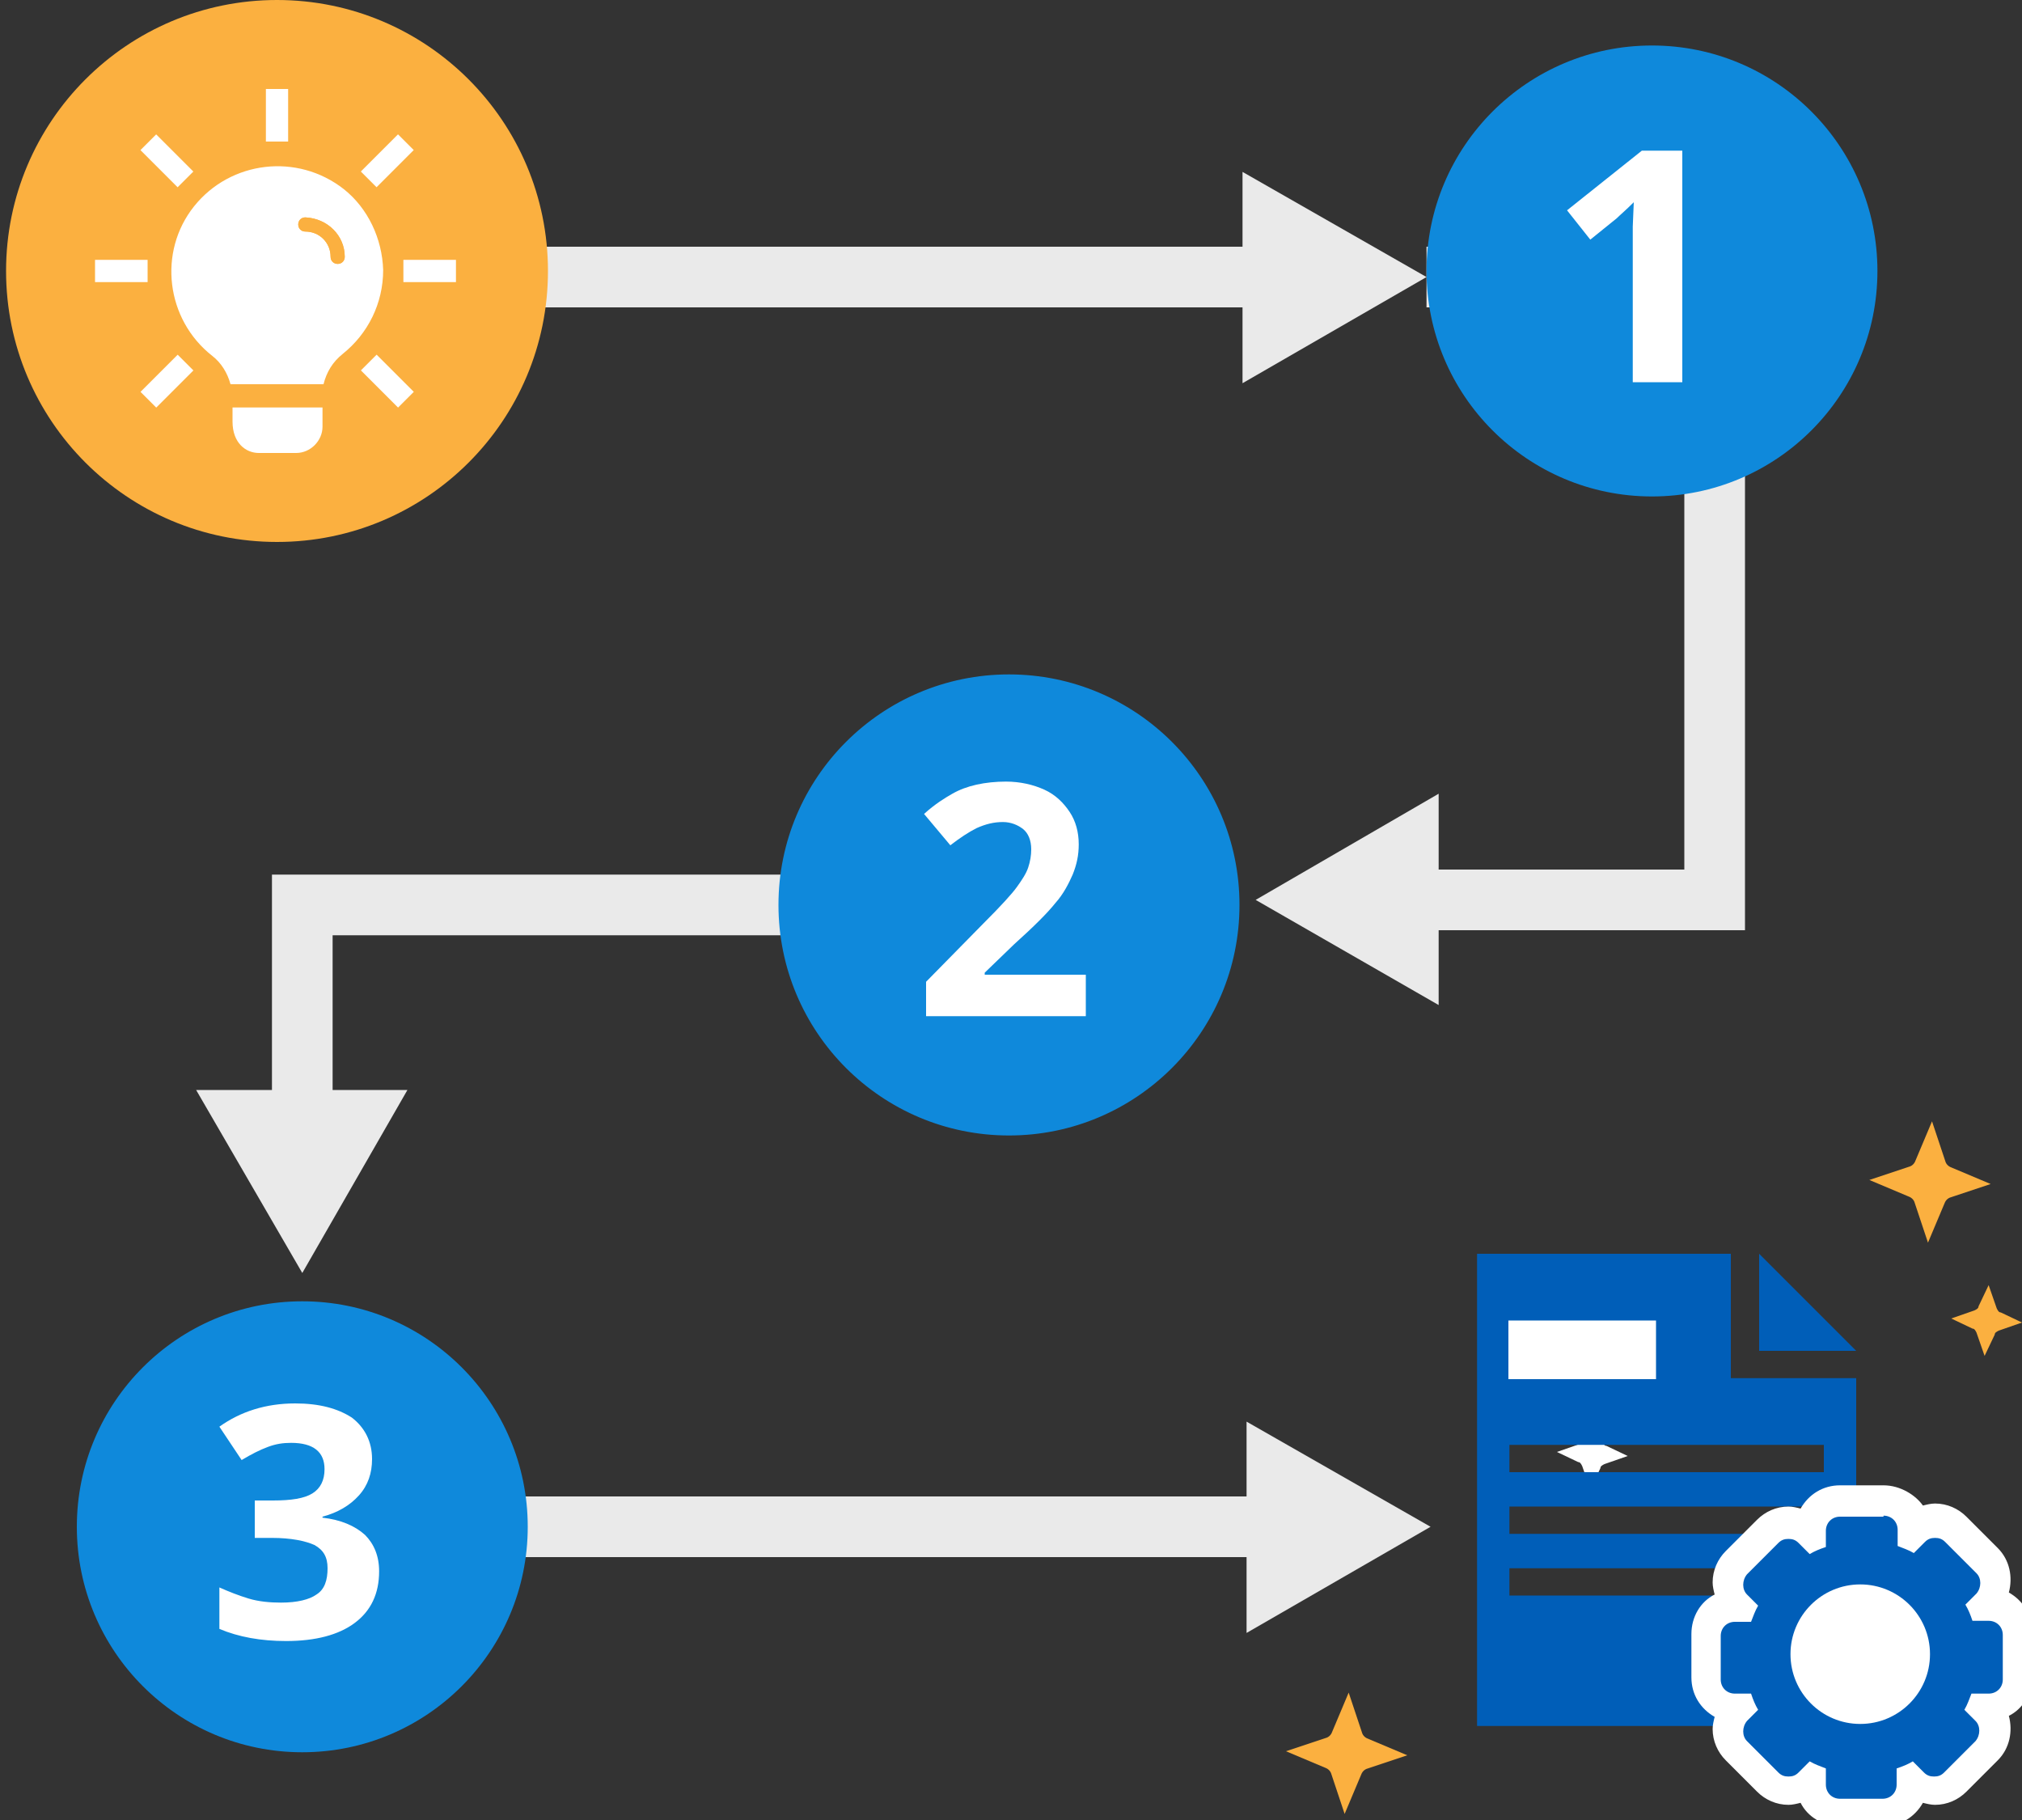 <?xml version="1.0" encoding="utf-8"?>
<!-- Generator: Adobe Illustrator 24.1.1, SVG Export Plug-In . SVG Version: 6.00 Build 0)  -->
<svg version="1.1" id="design" xmlns="http://www.w3.org/2000/svg" xmlns:xlink="http://www.w3.org/1999/xlink" x="0px" y="0px"
	 viewBox="0 0 200 180" style="enable-background:new 0 0 200 180;" xml:space="preserve">
<rect x="0" y="0" width="200" height="180" fill="#333333" stroke="none"/>
<style type="text/css">
	.st0{fill:none;stroke:#EAEAEA;stroke-width:6;stroke-miterlimit:10;}
	.st1{fill:#EAEAEA;}
	.st2{fill:#FFFFFF;}
	.st3{fill:#FBB040;}
	.st4{fill:#0F89DB;}
	.st5{fill:#005EB8;stroke:#005EB8;stroke-miterlimit:10;}
	.st6{enable-background:new    ;}
	.st7{fill:#0F89DB;stroke:#0F89DB;stroke-miterlimit:10;}
	.st8{fill:#005EB8;}
</style>
<polyline class="st0" points="141.1,27.4 169.6,27.4 169.6,89 139.3,89 "/>
<polygon class="st1" points="142.3,78.5 124.2,89 142.3,99.4 "/>
<line class="st0" x1="29.9" y1="27.4" x2="126" y2="27.4"/>
<polygon class="st1" points="122.9,37.9 141.1,27.4 122.9,17 "/>
<polyline class="st0" points="29.9,110.8 29.9,89.5 85.4,89.5 "/>
<polygon class="st1" points="40.3,107.8 29.9,125.9 19.4,107.8 "/>
<line class="st0" x1="126.4" y1="151" x2="49.2" y2="151"/>
<polygon class="st1" points="123.3,140.6 141.5,151 123.3,161.5 "/>
<rect x="40.2" y="25.7" class="st2" width="5.2" height="2.2"/>
<g>
	<circle class="st3" cx="27.4" cy="26.8" r="26.8"/>
	<path class="st2" d="M31.9,40.3v1.9c0,1.4-1.2,2.6-2.6,2.6h-3.7c-1.3,0-2.6-1-2.6-3.1v-1.4H31.9L31.9,40.3z"/>
	<path class="st2" d="M34,18.7c-4.6-3.6-11.2-2.8-14.8,1.7S16.4,31.6,21,35.2c0.9,0.7,1.5,1.7,1.8,2.8h9.2c0.3-1.2,0.9-2.2,1.9-3
		c2.5-2,4-5,4-8.3C37.8,23.6,36.4,20.6,34,18.7z"/>
	<g id="_Group_">
		<path class="st3" d="M34.1,25.4c0,0.4-0.3,0.7-0.7,0.7c-0.4,0-0.7-0.3-0.7-0.7c0-1.4-1.1-2.5-2.5-2.5c-0.4,0-0.7-0.3-0.7-0.7
			s0.3-0.7,0.7-0.7C32.4,21.6,34.1,23.3,34.1,25.4C34.1,25.4,34.1,25.4,34.1,25.4z"/>
		<path class="st3" d="M34.1,25.4c0,0.4-0.3,0.7-0.7,0.7c-0.4,0-0.7-0.3-0.7-0.7c0-1.4-1.1-2.5-2.5-2.5c-0.4,0-0.7-0.3-0.7-0.7
			s0.3-0.7,0.7-0.7C32.4,21.6,34.1,23.3,34.1,25.4C34.1,25.4,34.1,25.4,34.1,25.4z"/>
	</g>
	<rect x="26.3" y="8.8" class="st2" width="2.2" height="5.2"/>
	<rect x="9.4" y="25.7" class="st2" width="5.2" height="2.2"/>
	<rect x="39.9" y="25.7" class="st2" width="5.2" height="2.2"/>
	<rect x="15.4" y="13.3" transform="matrix(0.707 -0.707 0.707 0.707 -6.399 16.33)" class="st2" width="2.2" height="5.2"/>
	
		<rect x="13.9" y="36.6" transform="matrix(0.707 -0.707 0.707 0.707 -21.805 22.708)" class="st2" width="5.2" height="2.2"/>
	
		<rect x="35.7" y="14.8" transform="matrix(0.707 -0.707 0.707 0.707 -1.227102e-02 31.739)" class="st2" width="5.2" height="2.2"/>
	
		<rect x="37.2" y="35.1" transform="matrix(0.707 -0.707 0.707 0.707 -15.419 38.117)" class="st2" width="2.2" height="5.2"/>
</g>
<circle class="st4" cx="163.4" cy="26.8" r="22.3"/>
<circle class="st5" cx="169.6" cy="317.7" r="26.8"/>
<g class="st6">
	<path class="st2" d="M166.3,37.8h-4.8V24.6l0-2.2l0.1-2.4c-0.8,0.8-1.4,1.3-1.7,1.6l-2.6,2.1l-2.3-2.9l7.4-5.9h4V37.8z"/>
</g>
<circle class="st7" cx="99.8" cy="89.5" r="22.3"/>
<g class="st6">
	<path class="st2" d="M107.6,100.5h-16v-3.4l5.7-5.8c1.7-1.7,2.8-2.9,3.3-3.6c0.5-0.7,0.9-1.3,1.1-1.9c0.2-0.6,0.3-1.2,0.3-1.8
		c0-0.9-0.3-1.6-0.8-2c-0.5-0.4-1.2-0.7-2-0.7c-0.9,0-1.7,0.2-2.6,0.6c-0.8,0.4-1.7,1-2.6,1.7l-2.6-3.1c1.1-1,2.1-1.6,2.8-2
		c0.7-0.4,1.5-0.7,2.4-0.9c0.9-0.2,1.9-0.3,2.9-0.3c1.4,0,2.7,0.3,3.8,0.8c1.1,0.5,1.9,1.3,2.5,2.2c0.6,0.9,0.9,2,0.9,3.2
		c0,1.1-0.2,2-0.6,3c-0.4,0.9-0.9,1.9-1.7,2.8c-0.8,1-2.1,2.3-4.1,4.1l-2.9,2.8v0.2h10V100.5z"/>
</g>
<circle class="st4" cx="29.9" cy="151" r="22.3"/>
<g class="st6">
	<path class="st2" d="M36.8,144.3c0,1.4-0.4,2.6-1.3,3.6c-0.9,1-2.1,1.7-3.6,2.1v0.1c1.8,0.2,3.2,0.8,4.2,1.7
		c0.9,0.9,1.4,2.1,1.4,3.6c0,2.2-0.8,3.9-2.4,5.1c-1.6,1.2-3.9,1.8-6.8,1.8c-2.5,0-4.7-0.4-6.6-1.2V157c0.9,0.4,1.9,0.8,2.9,1.1
		s2.1,0.4,3.2,0.4c1.6,0,2.8-0.3,3.5-0.8c0.8-0.5,1.1-1.4,1.1-2.6c0-1.1-0.4-1.8-1.3-2.3c-0.9-0.4-2.3-0.7-4.2-0.7h-1.7v-3.7H27
		c1.8,0,3.1-0.2,3.9-0.7c0.8-0.5,1.2-1.3,1.2-2.4c0-1.7-1.1-2.6-3.3-2.6c-0.8,0-1.5,0.1-2.3,0.4c-0.8,0.3-1.6,0.7-2.6,1.3l-2.2-3.3
		c2.1-1.5,4.6-2.3,7.5-2.3c2.4,0,4.2,0.5,5.6,1.4C36.1,141.2,36.8,142.6,36.8,144.3z"/>
</g>
<path class="st2" d="M161,144l-2.3,0.8c-0.2,0.1-0.4,0.2-0.4,0.4l-1,2.1l-0.8-2.3c-0.1-0.2-0.2-0.4-0.4-0.4l-2.1-1l2.3-0.8
	c0.2-0.1,0.4-0.2,0.4-0.4l1-2.1l0.8,2.3c0.1,0.2,0.2,0.4,0.4,0.4L161,144z"/>
<path class="st3" d="M200,130.8l-2.3,0.8c-0.2,0.1-0.4,0.2-0.4,0.4l-1,2.1l-0.8-2.3c-0.1-0.2-0.2-0.4-0.4-0.4l-2.1-1l2.3-0.8
	c0.2-0.1,0.4-0.2,0.4-0.4l1-2.1l0.8,2.3c0.1,0.2,0.2,0.4,0.4,0.4L200,130.8z"/>
<path class="st3" d="M196.9,117.1l-3.9,1.3c-0.4,0.1-0.6,0.4-0.7,0.7l-1.6,3.8l-1.3-3.9c-0.1-0.4-0.4-0.6-0.7-0.7l-3.8-1.6l3.9-1.3
	c0.4-0.1,0.6-0.4,0.7-0.7l1.6-3.8l1.3,3.9c0.1,0.4,0.4,0.6,0.7,0.7L196.9,117.1z"/>
<path class="st3" d="M139.2,173.6l-3.9,1.3c-0.4,0.1-0.6,0.4-0.7,0.7l-1.6,3.8l-1.3-3.9c-0.1-0.4-0.4-0.6-0.7-0.7l-3.8-1.6l3.9-1.3
	c0.4-0.1,0.6-0.4,0.7-0.7l1.6-3.8l1.3,3.9c0.1,0.4,0.4,0.6,0.7,0.7L139.2,173.6z"/>
<polygon class="st2" points="156.8,320.4 161.1,316 166.4,321.2 178.1,309.4 182.5,313.7 166.4,330 "/>
<g>
	<g>
		<g>
			<polygon class="st8" points="174,133.6 183.6,133.6 174,124 			"/>
			<path class="st8" d="M171.2,136.4V124h-25.1v46.7h37.5v-34.4H171.2z M180.4,157.8h-31.1v-2.7h31.1V157.8z M180.4,151.7h-31.1V149
				h31.1V151.7z M180.4,145.6h-31.1v-2.7h31.1V145.6z"/>
			<g id="XMLID_7_">
				<g>
					<rect x="149.2" y="130.6" class="st2" width="14.6" height="5.8"/>
				</g>
				<g>
				</g>
			</g>
		</g>
	</g>
	<g>
		<g>
			<path class="st8" d="M182,179.2c-1.6,0-2.9-1.3-2.9-2.9v-0.2l-0.1,0.1c-0.5,0.5-1.3,0.9-2.1,0.9c-0.8,0-1.5-0.3-2.1-0.9l-3.1-3.1
				c-1.1-1.1-1.1-3,0-4.1l0.1-0.1h-0.2c-1.6,0-2.9-1.3-2.9-2.9v-4.4c0-1.6,1.3-2.9,2.9-2.9h0.2l-0.1-0.1c-0.5-0.5-0.9-1.3-0.9-2.1
				c0-0.8,0.3-1.5,0.9-2.1l3.1-3.1c0.5-0.5,1.3-0.9,2.1-0.9c0.8,0,1.5,0.3,2.1,0.9l0.1,0.1v-0.2c0-1.6,1.3-2.9,2.9-2.9h4.4
				c1.6,0,2.9,1.3,2.9,2.9v0.2l0.1-0.1c0.5-0.5,1.3-0.9,2.1-0.9c0.8,0,1.5,0.3,2.1,0.9l3.1,3.1c1.1,1.1,1.1,3,0,4.1l-0.1,0.1h0.2
				c1.6,0,2.9,1.3,2.9,2.9v4.4c0,1.6-1.3,2.9-2.9,2.9h-0.2l0.1,0.1c1.1,1.1,1.1,3,0,4.1l-3.1,3.1c-0.5,0.5-1.3,0.9-2.1,0.9
				c-0.8,0-1.5-0.3-2.1-0.9l-0.1-0.1v0.2c0,1.6-1.3,2.9-2.9,2.9H182z"/>
			<path class="st2" d="M186.3,149.9c0.8,0,1.4,0.6,1.4,1.4v1.6c0.5,0.2,1.1,0.4,1.6,0.7l1.1-1.1c0.3-0.3,0.6-0.4,1-0.4
				s0.7,0.1,1,0.4l3.1,3.1c0.5,0.5,0.5,1.4,0,2l-1.1,1.1c0.3,0.5,0.5,1,0.7,1.6h1.6c0.8,0,1.4,0.6,1.4,1.4v4.4h0
				c0,0.8-0.6,1.4-1.4,1.4H195c-0.2,0.5-0.4,1.1-0.7,1.6l1.1,1.1c0.5,0.5,0.5,1.4,0,2l-3.1,3.1c-0.3,0.3-0.6,0.4-1,0.4
				s-0.7-0.1-1-0.4l-1.1-1.1c-0.5,0.3-1,0.5-1.6,0.7v1.6c0,0.8-0.6,1.4-1.4,1.4H182c-0.8,0-1.4-0.6-1.4-1.4v-1.6
				c-0.5-0.2-1.1-0.4-1.6-0.7l-1.1,1.1c-0.3,0.3-0.6,0.4-1,0.4s-0.7-0.1-1-0.4l-3.1-3.1c-0.5-0.5-0.5-1.4,0-2l1.1-1.1
				c-0.3-0.5-0.5-1-0.7-1.6h-1.6c-0.8,0-1.4-0.6-1.4-1.4v-4.3c0-0.8,0.6-1.4,1.4-1.4h1.6c0.2-0.5,0.4-1.1,0.7-1.6l-1.1-1.1
				c-0.5-0.5-0.5-1.4,0-2l3.1-3.1c0.3-0.3,0.6-0.4,1-0.4c0.4,0,0.7,0.1,1,0.4l1.1,1.1c0.5-0.3,1-0.5,1.6-0.7v-1.6
				c0-0.8,0.6-1.4,1.4-1.4H186.3 M186.3,146.9H182c-1.7,0-3.1,0.9-3.9,2.3c-0.4-0.1-0.8-0.2-1.2-0.2c-1.2,0-2.3,0.5-3.1,1.3
				l-3.1,3.1c-0.8,0.8-1.3,1.9-1.3,3.1c0,0.4,0.1,0.8,0.2,1.2c-1.4,0.7-2.3,2.2-2.3,3.9v4.3c0,1.7,0.9,3.1,2.3,3.9
				c-0.1,0.4-0.2,0.8-0.2,1.2c0,1.2,0.5,2.3,1.3,3.1l3.1,3.1c0.8,0.8,1.9,1.3,3.1,1.3c0.4,0,0.8-0.1,1.2-0.2
				c0.7,1.4,2.2,2.3,3.9,2.3h4.3c1.7,0,3.1-0.9,3.9-2.3c0.4,0.1,0.8,0.2,1.2,0.2c1.2,0,2.3-0.5,3.1-1.3l3.1-3.1
				c1.2-1.2,1.5-2.9,1.1-4.4c1.4-0.7,2.3-2.2,2.3-3.9l0-4.4c0-1.7-0.9-3.1-2.3-3.9c0.4-1.5,0.1-3.2-1.1-4.4l-3.1-3.1
				c-0.8-0.8-1.9-1.3-3.1-1.3c-0.4,0-0.8,0.1-1.2,0.2C189.5,147.9,188,146.9,186.3,146.9L186.3,146.9z"/>
		</g>
		<g>
			<g>
				<g>
					<circle class="st2" cx="184" cy="163.6" r="6.9"/>
				</g>
			</g>
		</g>
	</g>
</g>
</svg>
